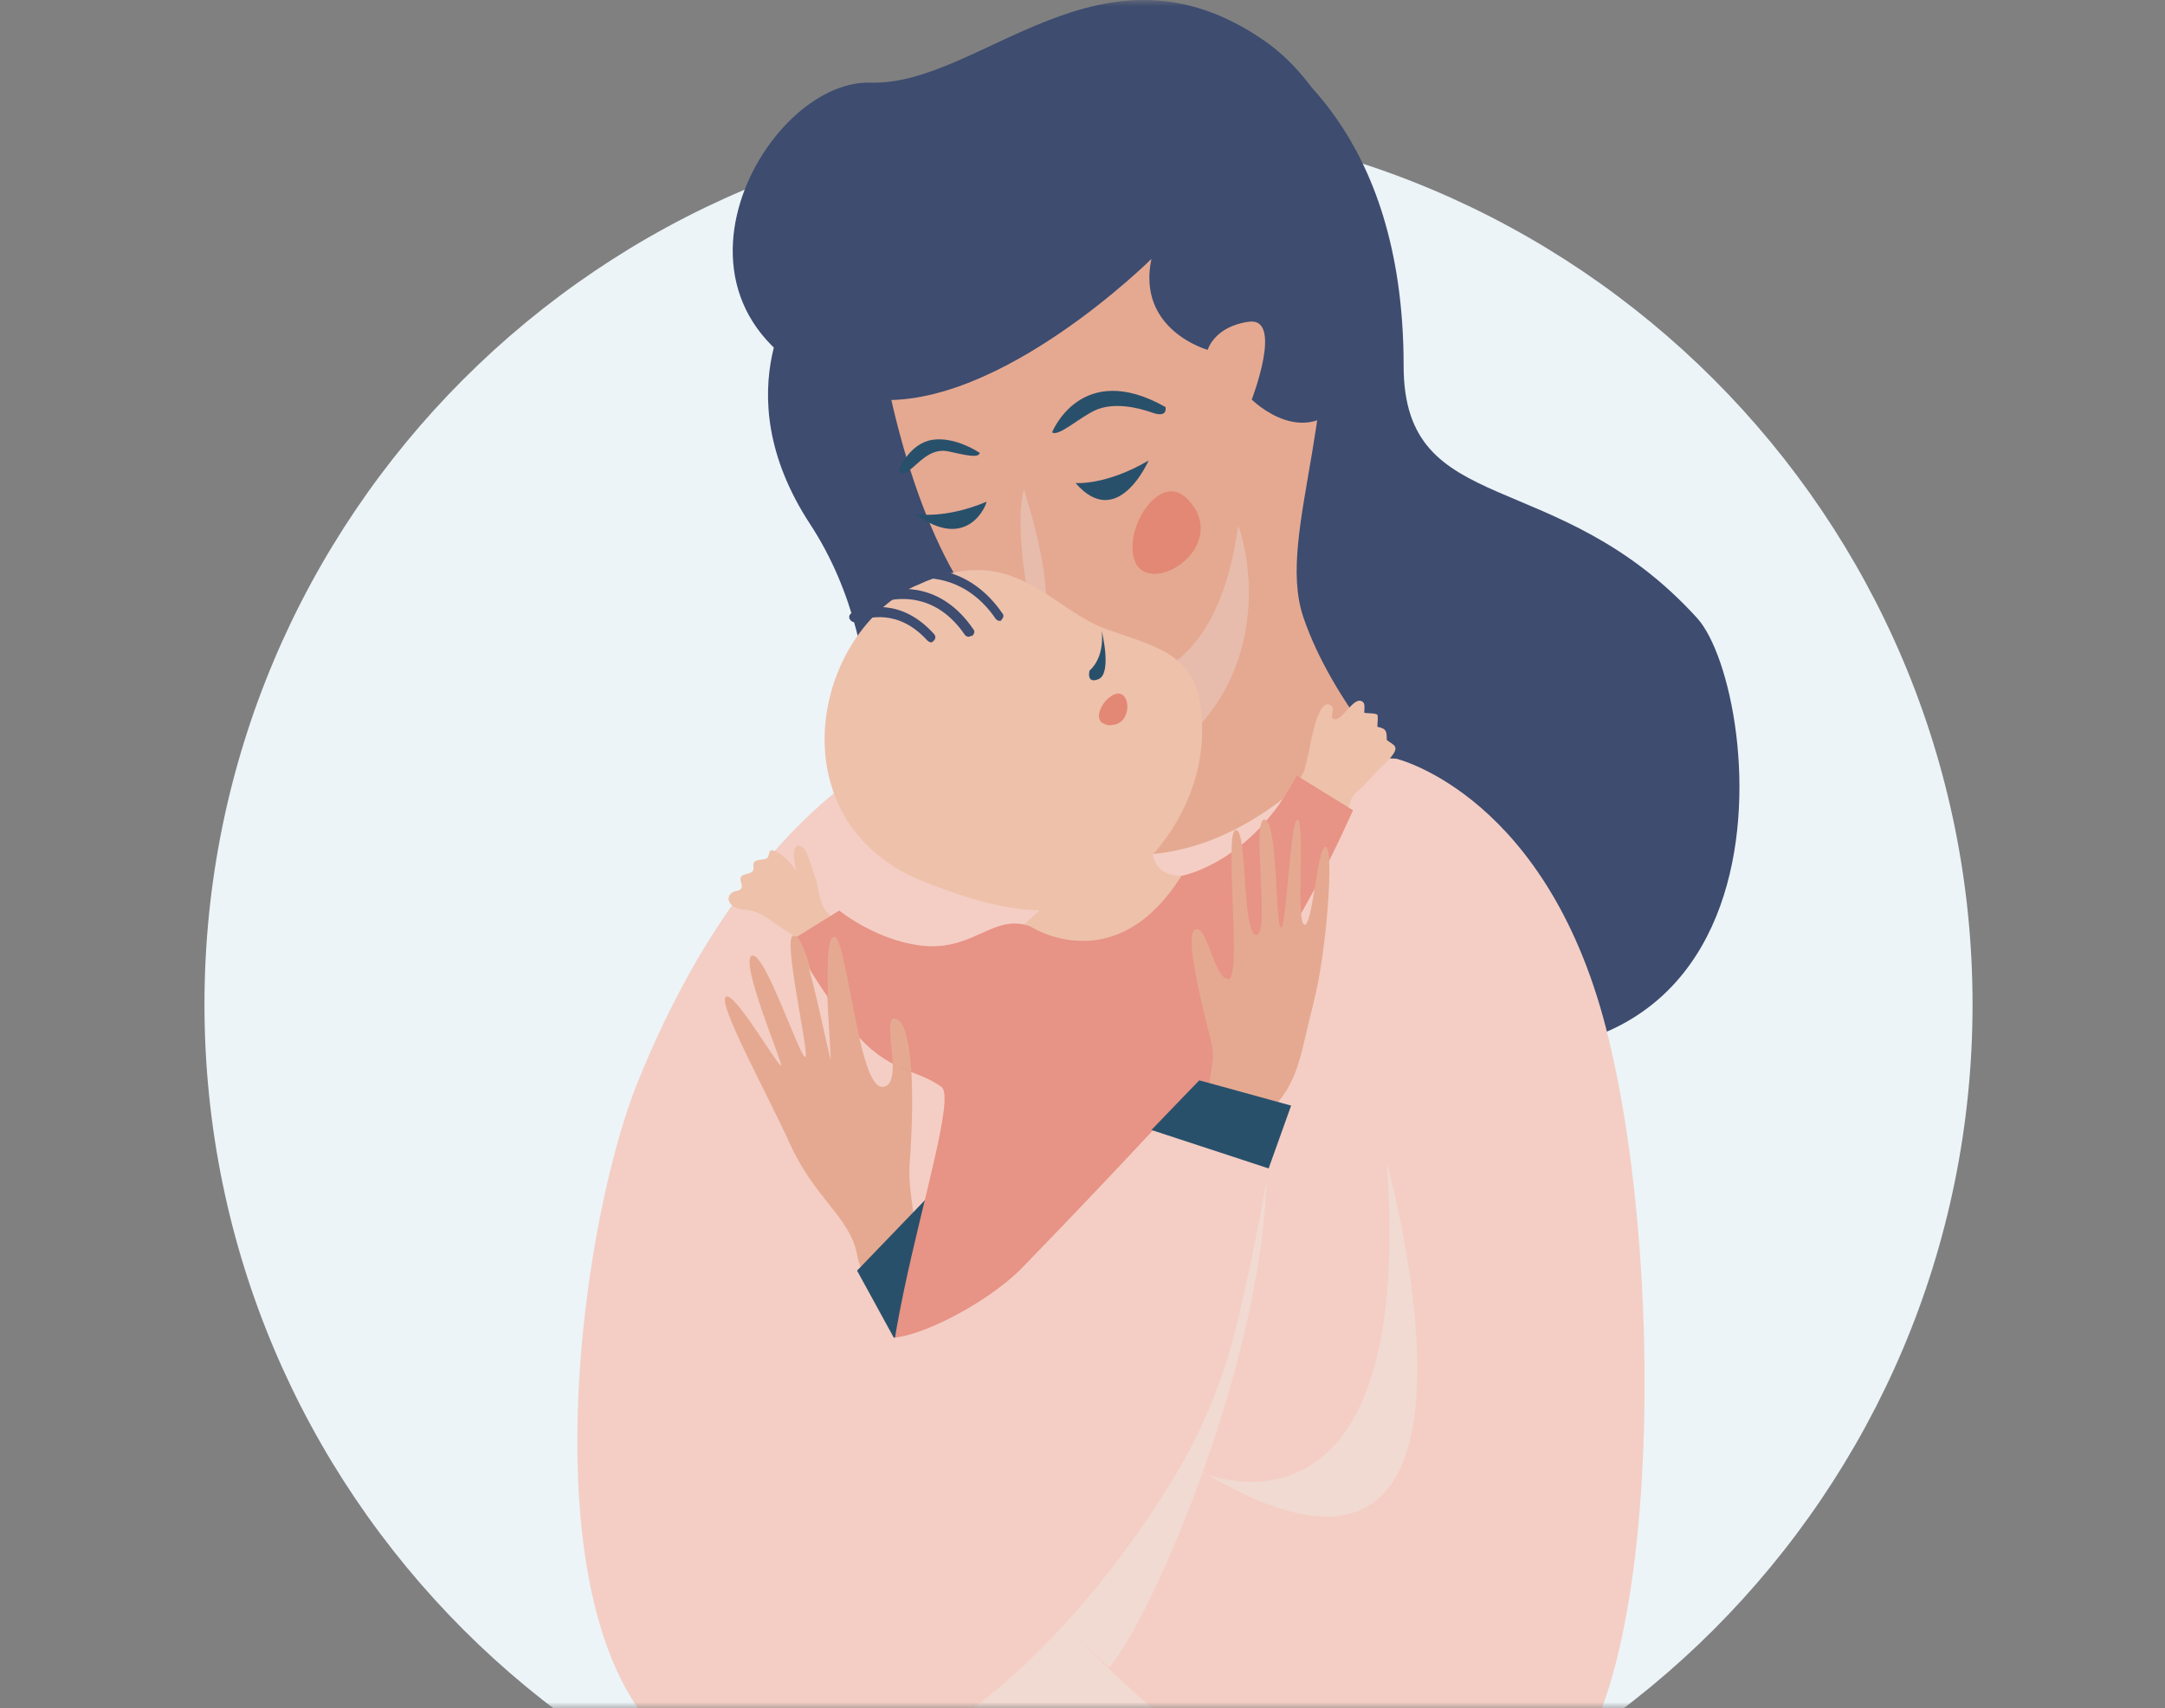 <svg width="180" height="142" viewBox="0 0 180 142" fill="none" xmlns="http://www.w3.org/2000/svg">
<rect x="0" y="0" width="180" height="142" fill="#808080" stroke="none"/>
<mask id="mask0" style="mask-type:alpha" maskUnits="userSpaceOnUse" x="0" y="0" width="180" height="142">
<rect width="180" height="142" fill="#C4C4C4"/>
</mask>
<g mask="url(#mask0)">
<path d="M90.5 157C131.093 157 164 124.093 164 83.5C164 42.907 131.093 10 90.5 10C49.907 10 17 42.907 17 83.5C17 124.093 49.907 157 90.5 157Z" fill="#ECF4F8"/>
<path d="M66.579 23.938C66.579 23.938 59.954 32.278 67.359 43.58C74.763 54.883 71.879 69.303 71.879 69.303L84.195 63.067L76.011 23.938H66.579Z" fill="#3D4C6F"/>
<path d="M61.825 146.158C61.825 146.158 77.414 164.085 123.246 148.886C123.246 148.886 87.157 85.984 60.655 145.846L61.825 146.158Z" fill="#F4CEC4"/>
<path d="M61.825 146.158C61.825 146.158 77.414 164.085 123.246 148.886C123.246 148.886 87.157 85.984 60.655 145.846L61.825 146.158Z" fill="#F1DAD1"/>
<path d="M103.682 2.503C103.682 2.503 103.838 2.659 104.072 2.893C106.098 4.685 116.699 10.609 116.699 30.408C116.699 43.269 129.404 38.514 141.096 51.375C146.63 57.455 151.073 97.987 109.918 84.892C92.302 78.812 74.764 15.364 103.682 2.503Z" fill="#3D4C6F"/>
<path d="M109.372 66.107C109.372 66.107 94.641 76.864 87.859 68.134C81.078 59.404 59.409 122.93 75.778 129.01C82.949 131.66 104.072 143.04 112.802 126.749C121.61 110.537 116.699 71.953 109.372 66.107Z" fill="#F4CEC4"/>
<path d="M87.002 5.465C87.002 5.465 106.333 1.801 109.372 17.468C112.412 33.136 105.943 44.126 108.359 51.297C110.775 58.39 116.699 64.704 119.739 68.367C122.779 72.031 110.152 94.869 91.211 90.972C72.27 87.074 87.547 80.761 89.574 68.991C91.601 57.143 85.911 50.284 85.911 50.284L87.002 5.465Z" fill="#E5A991"/>
<path d="M113.27 59.638C113.27 59.638 103.682 73.668 90.665 70.628C77.648 67.588 74.375 111.939 94.563 117.474C114.673 122.93 113.27 59.638 113.27 59.638Z" fill="#F4CEC4"/>
<path d="M102.902 43.503C99.083 47.946 92.379 53.948 88.326 54.649C89.34 57.221 90.197 60.885 89.963 65.484C102.668 62.989 105.63 51.609 102.902 43.503Z" fill="#E8BCAD"/>
<path d="M71.88 18.093C71.88 18.093 73.906 56.754 92.224 56.754C110.541 56.754 102.201 13.182 95.264 8.115C88.404 2.971 73.127 5.231 71.88 18.093Z" fill="#E5A991"/>
<path d="M116.076 63.067C116.076 63.067 128.937 66.107 133.77 86.451C138.68 106.795 137.823 143.039 128.703 148.574C118.492 154.653 105.008 151.692 91.133 137.661C77.259 123.631 79.441 101.338 79.441 101.338L84.508 99.701C84.508 99.701 96.745 128.23 106.099 122.696C115.452 117.161 104.306 92.998 104.306 92.998C104.306 92.998 98.538 62.053 116.076 63.067Z" fill="#F4CEC4"/>
<path d="M85.131 40.697C85.131 40.697 87.625 48.336 86.768 51.064C85.832 53.948 84.195 43.737 85.131 40.697Z" fill="#E8BCAD"/>
<path d="M74.764 62.444C74.764 62.444 62.137 67.355 53.017 89.959C47.327 104.067 42.494 144.911 62.059 147.795C81.623 150.679 83.338 117.474 74.998 117.63C66.658 117.864 79.909 100.715 83.338 94.792C86.768 88.946 95.498 59.17 74.764 62.444Z" fill="#F4CEC4"/>
<path d="M94.641 72.265C94.641 72.265 100.253 67.589 99.941 60.028C99.707 54.727 97.057 54.026 92.224 52.389C87.314 50.752 84.352 44.828 76.245 48.648C75.466 48.959 74.764 49.427 74.141 49.895C66.97 55.273 65.567 68.836 76.791 73.279C86.144 77.02 90.509 76.163 94.641 72.265Z" fill="#EEC1AB"/>
<path d="M95.809 70.161C95.809 70.161 95.419 72.889 98.381 72.811C104.149 72.733 108.436 64.081 108.436 64.081L108.826 62.522C108.826 62.522 109.449 58.469 110.385 58.547C111.32 58.625 110.307 59.794 111.008 59.794C111.71 59.794 112.645 57.689 113.347 58.391C113.503 58.547 113.425 59.014 113.425 59.248C113.736 59.326 114.204 59.248 114.516 59.404C114.594 59.716 114.516 60.028 114.516 60.417C115.295 60.573 115.295 60.807 115.295 61.509C115.763 61.898 116.309 61.976 115.841 62.678C115.529 63.145 115.062 63.535 114.672 63.925C114.282 64.315 113.892 64.782 113.503 65.172C112.957 65.796 112.489 65.874 112.255 66.731C112.1 67.277 111.866 67.666 111.554 68.134C110.93 69.147 110.151 70.161 109.449 71.096C107.735 73.278 105.864 75.383 103.603 77.02C103.448 77.098 101.577 78.189 101.577 78.111C101.577 78.111 107.657 106.405 100.252 110.381C92.847 114.356 74.608 124.645 74.608 124.645L79.908 89.335C79.908 89.335 73.906 88.322 71.646 85.906C69.385 83.489 67.281 78.501 65.878 77.721C64.475 76.942 63.461 75.695 61.902 75.617C60.343 75.539 60.188 74.214 61.279 74.058C62.292 73.824 60.889 72.889 62.058 72.655C63.15 72.421 62.292 71.875 62.838 71.564C63.227 71.408 63.617 71.486 63.773 71.33C64.007 71.174 63.851 70.55 64.319 70.706C65.254 71.018 66.189 72.343 66.189 72.343C66.189 72.343 65.566 69.771 66.657 70.394C67.203 70.706 67.359 71.953 67.904 73.278C67.904 73.278 68.138 74.915 68.528 75.539C69.463 76.864 71.646 78.033 75.231 78.735C80.454 79.748 81.155 79.748 84.896 77.02C88.56 74.058 93.782 67.822 95.809 70.161Z" fill="#EEC1AB"/>
<path d="M75.622 96.896C75.856 94.012 76.245 85.672 74.608 84.737C72.972 83.801 75.388 90.271 73.361 90.349C71.335 90.427 70.477 78.033 69.308 77.877C68.217 77.721 68.996 85.594 69.074 88.166C68.217 84.659 66.97 77.877 65.956 77.799C65.021 77.721 67.281 87.543 66.97 87.854C66.58 88.166 63.618 79.124 62.527 79.436C61.435 79.826 65.021 88.244 64.943 88.556C64.787 88.868 61.046 82.32 60.344 82.866C59.643 83.411 63.696 90.738 65.722 95.181C67.749 99.624 70.711 101.261 71.257 104.301C71.802 107.341 74.219 107.341 75.466 103.599C76.635 102.041 75.466 99.78 75.622 96.896Z" fill="#E5A991"/>
<path d="M71.257 105.626L77.337 99.312L78.974 105.548L74.375 111.316L71.257 105.626Z" fill="#29506B"/>
<path d="M85.676 77.019C85.676 77.019 92.691 81.618 98.225 72.81C98.225 72.81 103.994 71.797 107.813 64.47L112.49 67.354C112.49 67.354 106.8 80.371 102.746 83.021C101.733 87.308 101.499 107.263 101.499 107.263C101.499 107.263 86.456 122.54 77.258 122.93C68.06 123.319 80.454 91.907 78.271 90.348C76.089 88.789 73.828 89.179 70.944 85.671C68.06 82.242 65.878 78.111 65.878 78.111L69.775 75.694C69.775 75.694 73.127 78.423 77.18 78.656C81.155 78.812 82.714 75.928 85.676 77.019Z" fill="#E79385"/>
<path d="M69.387 77.877C68.763 77.799 68.763 80.293 68.841 82.943C69.465 83.801 70.166 84.736 70.868 85.671C71.102 85.905 71.257 86.139 71.491 86.373C70.634 82.709 70.01 77.955 69.387 77.877Z" fill="#E5A991"/>
<path d="M65.801 78.111C65.801 78.111 66.424 79.28 67.438 80.761C67.048 79.28 66.58 78.111 66.191 77.799L65.801 78.111Z" fill="#E5A991"/>
<path d="M74.608 84.736C73.595 84.191 74.14 86.607 74.218 88.4C74.764 88.711 75.31 88.867 75.777 89.101C75.621 86.919 75.31 85.126 74.608 84.736Z" fill="#E5A991"/>
<path d="M100.643 86.374C100.019 83.879 98.382 77.566 99.395 77.254C100.409 76.942 100.954 81.385 102.124 81.385C103.293 81.385 101.734 68.992 102.747 68.992C103.76 68.992 103.215 77.644 104.462 77.722C105.631 77.722 103.994 67.9 105.164 68.134C106.255 68.368 106.021 76.864 106.489 77.098C106.956 77.41 107.268 67.9 107.892 68.134C108.515 68.368 107.736 76.63 108.437 76.864C109.139 77.098 109.528 70.239 110.23 70.395C110.932 70.55 110.308 79.124 109.217 83.334C108.125 87.543 108.048 89.803 105.787 92.141C105.008 95.493 104.072 94.246 101.188 91.362C99.785 90.115 101.344 88.868 100.643 86.374Z" fill="#E5A991"/>
<path d="M79.753 111.94C80.688 119.501 83.962 131.426 92.224 138.597C95.576 134.856 105.475 112.485 105.319 96.428C100.019 93.934 90.198 111.16 87.158 105.158C86.456 105.86 85.677 106.639 84.975 107.341C83.183 109.29 81.39 110.848 79.753 111.94Z" fill="#F1DAD1"/>
<path d="M64.164 148.184C77.493 148.886 90.588 134.466 97.681 122.696C101.11 117.006 102.435 111.861 102.981 109.445C105.163 100.248 106.333 91.751 106.333 91.751L99.707 89.803C99.707 89.803 93.16 96.974 85.053 105.314C81.858 108.666 73.829 112.719 72.426 110.692C66.19 102.742 44.444 147.093 64.164 148.184Z" fill="#F4CEC4"/>
<path d="M95.731 21.522C95.731 21.522 83.104 34.071 72.737 33.214C51.925 27.758 63.072 6.634 72.347 6.868C81.545 7.18 91.522 -5.993 105.085 3.361C114.75 10.064 115.685 27.446 112.178 32.668C108.748 37.891 104.071 33.214 104.071 33.214C104.071 33.214 106.721 26.355 103.837 26.744C100.953 27.134 100.408 29.083 100.408 29.083C100.408 29.083 94.484 27.446 95.731 21.522Z" fill="#3D4C6F"/>
<path d="M99.707 89.803L107.345 91.907L105.475 97.13L95.731 93.934L99.707 89.803Z" fill="#29506B"/>
<path d="M100.018 122.462C100.018 122.462 117.712 129.945 115.296 96.662C115.296 96.662 127.221 139.143 99.394 121.995L100.018 122.462Z" fill="#F1DAD1"/>
<path d="M90.587 55.74C90.587 55.74 91.834 54.805 91.6 52.467C91.6 52.467 92.458 55.896 91.367 56.442C90.275 56.91 90.587 55.74 90.587 55.74Z" fill="#29506B"/>
<path d="M89.418 40.151C89.418 40.151 91.912 40.385 95.498 38.28C95.498 38.28 92.925 44.204 89.418 40.151Z" fill="#29506B"/>
<path d="M76.09 42.724C76.09 42.724 78.506 43.191 82.014 41.71C82.092 41.788 80.533 45.998 76.09 42.724Z" fill="#29506B"/>
<path d="M87.469 35.942C87.469 35.942 89.885 29.863 96.9 33.838C96.9 33.838 97.134 34.773 95.809 34.305C94.484 33.838 92.613 33.448 91.132 34.072C89.729 34.695 88.014 36.332 87.469 35.942Z" fill="#29506B"/>
<path d="M81.468 37.657C81.468 37.657 79.441 36.253 77.493 36.565C75.622 36.877 74.765 38.982 74.765 38.982C74.765 38.982 74.765 39.683 75.544 39.137C76.324 38.592 77.259 37.267 78.74 37.501C80.221 37.812 81.312 38.124 81.468 37.657Z" fill="#29506B"/>
<path d="M98.459 41.243C96.588 39.762 94.328 42.724 94.172 45.14C93.782 50.44 101.733 46.543 99.394 42.334C99.083 41.866 98.771 41.476 98.459 41.243Z" fill="#E38875"/>
<path d="M91.834 60.183C90.898 59.871 91.522 58.468 92.302 57.923C94.016 56.675 94.328 60.183 92.457 60.261C92.224 60.339 91.99 60.261 91.834 60.183Z" fill="#E38875"/>
<path d="M83.104 51.61C82.948 51.61 82.87 51.532 82.792 51.454C80.454 48.024 77.336 47.946 76.089 48.102C74.452 48.258 72.971 49.115 72.581 50.129C72.503 50.362 72.269 50.441 72.035 50.362C71.802 50.285 71.724 50.051 71.802 49.817C72.347 48.57 73.984 47.556 75.933 47.323C77.336 47.167 80.766 47.245 83.338 50.986C83.494 51.142 83.416 51.376 83.26 51.532C83.26 51.61 83.182 51.61 83.104 51.61Z" fill="#3D4C6F"/>
<path d="M80.533 52.934C80.377 52.934 80.299 52.856 80.221 52.778C77.882 49.348 74.843 49.66 73.595 49.972C73.362 50.05 73.206 49.894 73.128 49.66C73.05 49.426 73.206 49.27 73.439 49.193C74.765 48.803 78.272 48.413 80.922 52.31C81.078 52.466 81 52.7 80.844 52.856C80.689 52.856 80.611 52.934 80.533 52.934Z" fill="#3D4C6F"/>
<path d="M77.414 53.402C77.336 53.402 77.18 53.324 77.102 53.246C74.686 50.596 72.192 51.297 71.178 51.687C70.945 51.765 70.789 51.687 70.633 51.453C70.555 51.219 70.633 51.064 70.867 50.908C71.958 50.44 74.92 49.66 77.648 52.7C77.804 52.856 77.804 53.09 77.648 53.246C77.57 53.324 77.492 53.402 77.414 53.402Z" fill="#3D4C6F"/>
</g>
</svg>
